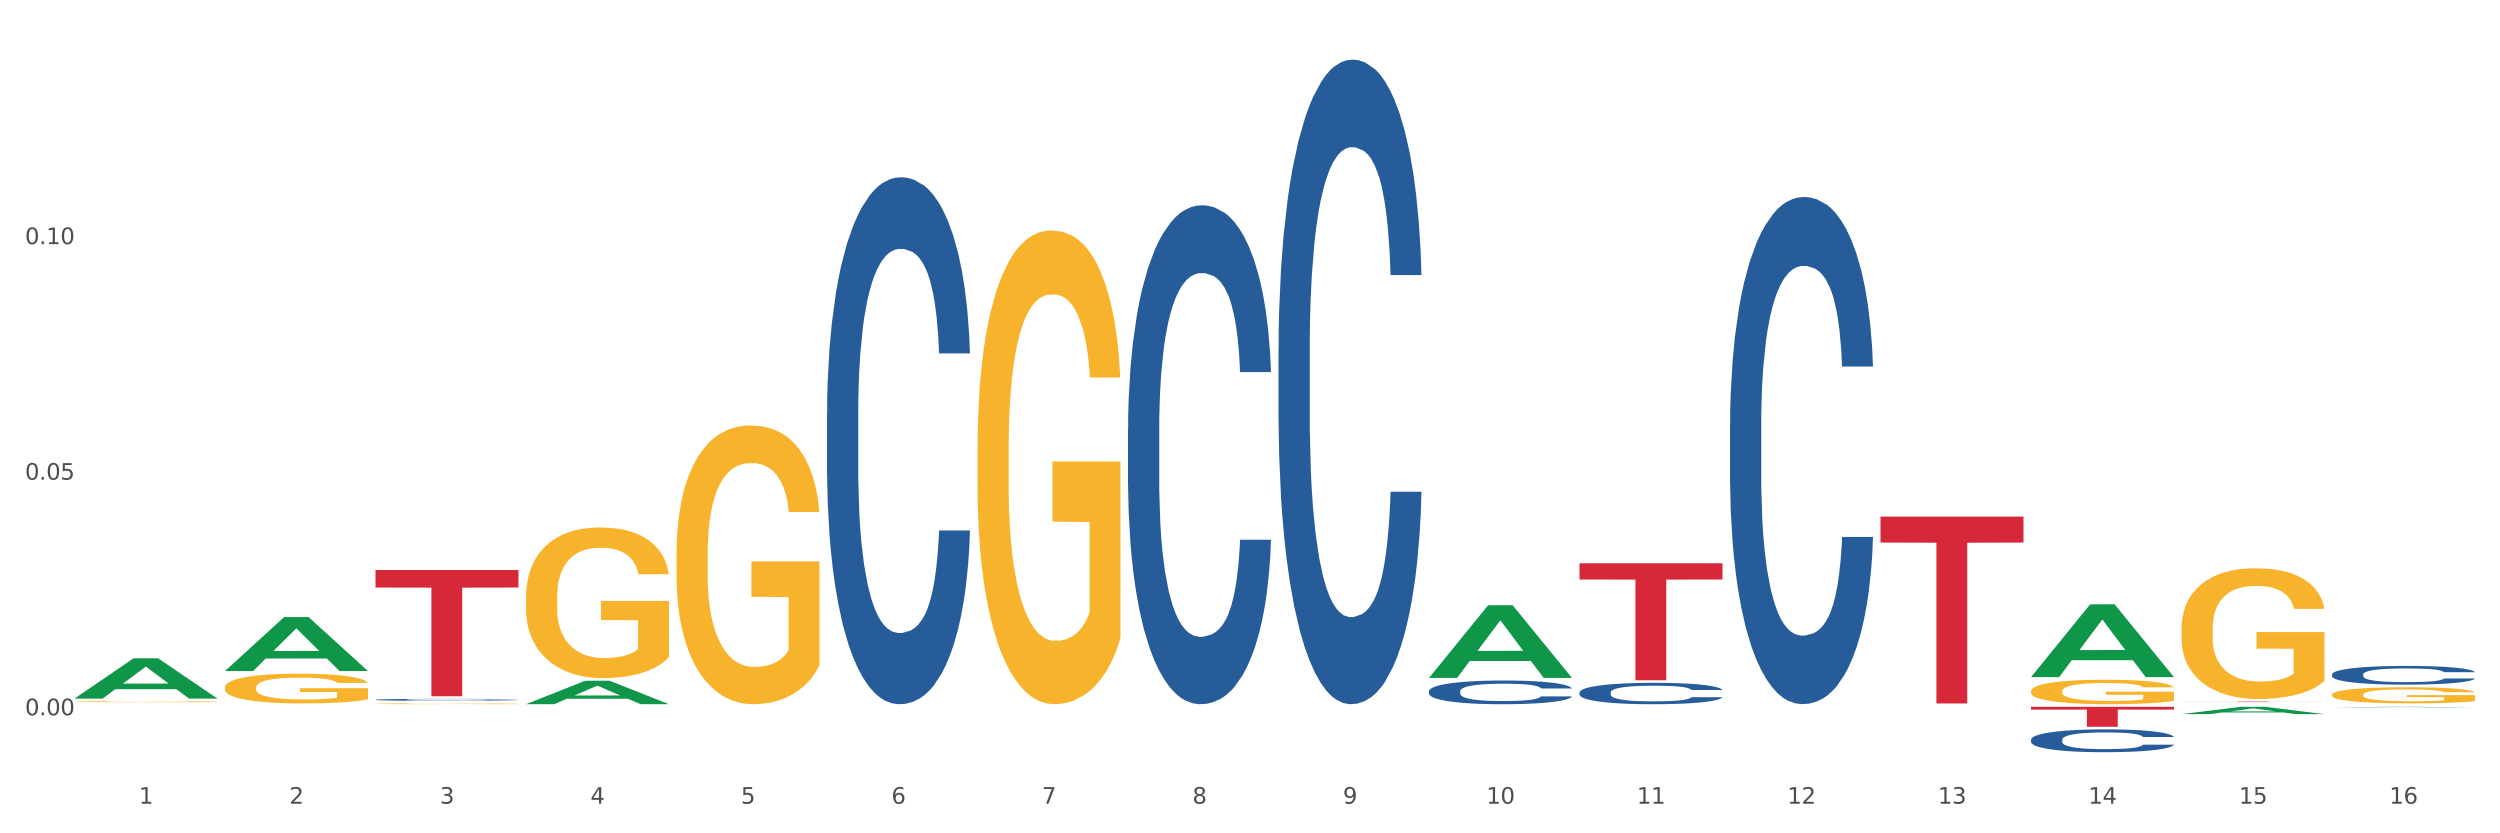 <?xml version="1.0" encoding="utf-8" standalone="no"?>
<!DOCTYPE svg PUBLIC "-//W3C//DTD SVG 1.1//EN"
  "http://www.w3.org/Graphics/SVG/1.1/DTD/svg11.dtd">
<svg xmlns:xlink="http://www.w3.org/1999/xlink" width="1080pt" height="360pt" viewBox="0 0 1080 360" xmlns="http://www.w3.org/2000/svg" version="1.1">
 <rect x="0" y="0" width="1080" height="360" fill="#333333" stroke="none"/>
 <defs>
  <style type="text/css">*{stroke-linejoin: round; stroke-linecap: butt}</style>
 </defs>
 <g id="figure_1">
  <g id="patch_1">
   <path d="M 0 360 
L 1080 360 
L 1080 0 
L 0 0 
z
" style="fill: #ffffff; stroke: #ffffff; stroke-linejoin: miter"/>
  </g>
  <g id="axes_1">
   <g id="matplotlib.axis_1">
    <g id="xtick_1">
     <g id="text_1">
      <!-- 1 -->
      <g style="fill: #4d4d4d" transform="translate(60.004 347.204) scale(0.096 -0.096)">
       <defs>
        <path id="DejaVuSans-31" d="M 794 531 
L 1825 531 
L 1825 4091 
L 703 3866 
L 703 4441 
L 1819 4666 
L 2450 4666 
L 2450 531 
L 3481 531 
L 3481 0 
L 794 0 
L 794 531 
z
" transform="scale(0.016)"/>
       </defs>
       <use xlink:href="#DejaVuSans-31"/>
      </g>
     </g>
    </g>
    <g id="xtick_2">
     <g id="text_2">
      <!-- 2 -->
      <g style="fill: #4d4d4d" transform="translate(125.021 347.204) scale(0.096 -0.096)">
       <defs>
        <path id="DejaVuSans-32" d="M 1228 531 
L 3431 531 
L 3431 0 
L 469 0 
L 469 531 
Q 828 903 1448 1529 
Q 2069 2156 2228 2338 
Q 2531 2678 2651 2914 
Q 2772 3150 2772 3378 
Q 2772 3750 2511 3984 
Q 2250 4219 1831 4219 
Q 1534 4219 1204 4116 
Q 875 4013 500 3803 
L 500 4441 
Q 881 4594 1212 4672 
Q 1544 4750 1819 4750 
Q 2544 4750 2975 4387 
Q 3406 4025 3406 3419 
Q 3406 3131 3298 2873 
Q 3191 2616 2906 2266 
Q 2828 2175 2409 1742 
Q 1991 1309 1228 531 
z
" transform="scale(0.016)"/>
       </defs>
       <use xlink:href="#DejaVuSans-32"/>
      </g>
     </g>
    </g>
    <g id="xtick_3">
     <g id="text_3">
      <!-- 3 -->
      <g style="fill: #4d4d4d" transform="translate(190.039 347.204) scale(0.096 -0.096)">
       <defs>
        <path id="DejaVuSans-33" d="M 2597 2516 
Q 3050 2419 3304 2112 
Q 3559 1806 3559 1356 
Q 3559 666 3084 287 
Q 2609 -91 1734 -91 
Q 1441 -91 1130 -33 
Q 819 25 488 141 
L 488 750 
Q 750 597 1062 519 
Q 1375 441 1716 441 
Q 2309 441 2620 675 
Q 2931 909 2931 1356 
Q 2931 1769 2642 2001 
Q 2353 2234 1838 2234 
L 1294 2234 
L 1294 2753 
L 1863 2753 
Q 2328 2753 2575 2939 
Q 2822 3125 2822 3475 
Q 2822 3834 2567 4026 
Q 2313 4219 1838 4219 
Q 1578 4219 1281 4162 
Q 984 4106 628 3988 
L 628 4550 
Q 988 4650 1302 4700 
Q 1616 4750 1894 4750 
Q 2613 4750 3031 4423 
Q 3450 4097 3450 3541 
Q 3450 3153 3228 2886 
Q 3006 2619 2597 2516 
z
" transform="scale(0.016)"/>
       </defs>
       <use xlink:href="#DejaVuSans-33"/>
      </g>
     </g>
    </g>
    <g id="xtick_4">
     <g id="text_4">
      <!-- 4 -->
      <g style="fill: #4d4d4d" transform="translate(255.056 347.204) scale(0.096 -0.096)">
       <defs>
        <path id="DejaVuSans-34" d="M 2419 4116 
L 825 1625 
L 2419 1625 
L 2419 4116 
z
M 2253 4666 
L 3047 4666 
L 3047 1625 
L 3713 1625 
L 3713 1100 
L 3047 1100 
L 3047 0 
L 2419 0 
L 2419 1100 
L 313 1100 
L 313 1709 
L 2253 4666 
z
" transform="scale(0.016)"/>
       </defs>
       <use xlink:href="#DejaVuSans-34"/>
      </g>
     </g>
    </g>
    <g id="xtick_5">
     <g id="text_5">
      <!-- 5 -->
      <g style="fill: #4d4d4d" transform="translate(320.073 347.204) scale(0.096 -0.096)">
       <defs>
        <path id="DejaVuSans-35" d="M 691 4666 
L 3169 4666 
L 3169 4134 
L 1269 4134 
L 1269 2991 
Q 1406 3038 1543 3061 
Q 1681 3084 1819 3084 
Q 2600 3084 3056 2656 
Q 3513 2228 3513 1497 
Q 3513 744 3044 326 
Q 2575 -91 1722 -91 
Q 1428 -91 1123 -41 
Q 819 9 494 109 
L 494 744 
Q 775 591 1075 516 
Q 1375 441 1709 441 
Q 2250 441 2565 725 
Q 2881 1009 2881 1497 
Q 2881 1984 2565 2268 
Q 2250 2553 1709 2553 
Q 1456 2553 1204 2497 
Q 953 2441 691 2322 
L 691 4666 
z
" transform="scale(0.016)"/>
       </defs>
       <use xlink:href="#DejaVuSans-35"/>
      </g>
     </g>
    </g>
    <g id="xtick_6">
     <g id="text_6">
      <!-- 6 -->
      <g style="fill: #4d4d4d" transform="translate(385.09 347.204) scale(0.096 -0.096)">
       <defs>
        <path id="DejaVuSans-36" d="M 2113 2584 
Q 1688 2584 1439 2293 
Q 1191 2003 1191 1497 
Q 1191 994 1439 701 
Q 1688 409 2113 409 
Q 2538 409 2786 701 
Q 3034 994 3034 1497 
Q 3034 2003 2786 2293 
Q 2538 2584 2113 2584 
z
M 3366 4563 
L 3366 3988 
Q 3128 4100 2886 4159 
Q 2644 4219 2406 4219 
Q 1781 4219 1451 3797 
Q 1122 3375 1075 2522 
Q 1259 2794 1537 2939 
Q 1816 3084 2150 3084 
Q 2853 3084 3261 2657 
Q 3669 2231 3669 1497 
Q 3669 778 3244 343 
Q 2819 -91 2113 -91 
Q 1303 -91 875 529 
Q 447 1150 447 2328 
Q 447 3434 972 4092 
Q 1497 4750 2381 4750 
Q 2619 4750 2861 4703 
Q 3103 4656 3366 4563 
z
" transform="scale(0.016)"/>
       </defs>
       <use xlink:href="#DejaVuSans-36"/>
      </g>
     </g>
    </g>
    <g id="xtick_7">
     <g id="text_7">
      <!-- 7 -->
      <g style="fill: #4d4d4d" transform="translate(450.108 347.204) scale(0.096 -0.096)">
       <defs>
        <path id="DejaVuSans-37" d="M 525 4666 
L 3525 4666 
L 3525 4397 
L 1831 0 
L 1172 0 
L 2766 4134 
L 525 4134 
L 525 4666 
z
" transform="scale(0.016)"/>
       </defs>
       <use xlink:href="#DejaVuSans-37"/>
      </g>
     </g>
    </g>
    <g id="xtick_8">
     <g id="text_8">
      <!-- 8 -->
      <g style="fill: #4d4d4d" transform="translate(515.125 347.204) scale(0.096 -0.096)">
       <defs>
        <path id="DejaVuSans-38" d="M 2034 2216 
Q 1584 2216 1326 1975 
Q 1069 1734 1069 1313 
Q 1069 891 1326 650 
Q 1584 409 2034 409 
Q 2484 409 2743 651 
Q 3003 894 3003 1313 
Q 3003 1734 2745 1975 
Q 2488 2216 2034 2216 
z
M 1403 2484 
Q 997 2584 770 2862 
Q 544 3141 544 3541 
Q 544 4100 942 4425 
Q 1341 4750 2034 4750 
Q 2731 4750 3128 4425 
Q 3525 4100 3525 3541 
Q 3525 3141 3298 2862 
Q 3072 2584 2669 2484 
Q 3125 2378 3379 2068 
Q 3634 1759 3634 1313 
Q 3634 634 3220 271 
Q 2806 -91 2034 -91 
Q 1263 -91 848 271 
Q 434 634 434 1313 
Q 434 1759 690 2068 
Q 947 2378 1403 2484 
z
M 1172 3481 
Q 1172 3119 1398 2916 
Q 1625 2713 2034 2713 
Q 2441 2713 2670 2916 
Q 2900 3119 2900 3481 
Q 2900 3844 2670 4047 
Q 2441 4250 2034 4250 
Q 1625 4250 1398 4047 
Q 1172 3844 1172 3481 
z
" transform="scale(0.016)"/>
       </defs>
       <use xlink:href="#DejaVuSans-38"/>
      </g>
     </g>
    </g>
    <g id="xtick_9">
     <g id="text_9">
      <!-- 9 -->
      <g style="fill: #4d4d4d" transform="translate(580.142 347.204) scale(0.096 -0.096)">
       <defs>
        <path id="DejaVuSans-39" d="M 703 97 
L 703 672 
Q 941 559 1184 500 
Q 1428 441 1663 441 
Q 2288 441 2617 861 
Q 2947 1281 2994 2138 
Q 2813 1869 2534 1725 
Q 2256 1581 1919 1581 
Q 1219 1581 811 2004 
Q 403 2428 403 3163 
Q 403 3881 828 4315 
Q 1253 4750 1959 4750 
Q 2769 4750 3195 4129 
Q 3622 3509 3622 2328 
Q 3622 1225 3098 567 
Q 2575 -91 1691 -91 
Q 1453 -91 1209 -44 
Q 966 3 703 97 
z
M 1959 2075 
Q 2384 2075 2632 2365 
Q 2881 2656 2881 3163 
Q 2881 3666 2632 3958 
Q 2384 4250 1959 4250 
Q 1534 4250 1286 3958 
Q 1038 3666 1038 3163 
Q 1038 2656 1286 2365 
Q 1534 2075 1959 2075 
z
" transform="scale(0.016)"/>
       </defs>
       <use xlink:href="#DejaVuSans-39"/>
      </g>
     </g>
    </g>
    <g id="xtick_10">
     <g id="text_10">
      <!-- 10 -->
      <g style="fill: #4d4d4d" transform="translate(642.105 347.204) scale(0.096 -0.096)">
       <defs>
        <path id="DejaVuSans-30" d="M 2034 4250 
Q 1547 4250 1301 3770 
Q 1056 3291 1056 2328 
Q 1056 1369 1301 889 
Q 1547 409 2034 409 
Q 2525 409 2770 889 
Q 3016 1369 3016 2328 
Q 3016 3291 2770 3770 
Q 2525 4250 2034 4250 
z
M 2034 4750 
Q 2819 4750 3233 4129 
Q 3647 3509 3647 2328 
Q 3647 1150 3233 529 
Q 2819 -91 2034 -91 
Q 1250 -91 836 529 
Q 422 1150 422 2328 
Q 422 3509 836 4129 
Q 1250 4750 2034 4750 
z
" transform="scale(0.016)"/>
       </defs>
       <use xlink:href="#DejaVuSans-31"/>
       <use xlink:href="#DejaVuSans-30" transform="translate(63.623 0)"/>
      </g>
     </g>
    </g>
    <g id="xtick_11">
     <g id="text_11">
      <!-- 11 -->
      <g style="fill: #4d4d4d" transform="translate(707.123 347.204) scale(0.096 -0.096)">
       <use xlink:href="#DejaVuSans-31"/>
       <use xlink:href="#DejaVuSans-31" transform="translate(63.623 0)"/>
      </g>
     </g>
    </g>
    <g id="xtick_12">
     <g id="text_12">
      <!-- 12 -->
      <g style="fill: #4d4d4d" transform="translate(772.14 347.204) scale(0.096 -0.096)">
       <use xlink:href="#DejaVuSans-31"/>
       <use xlink:href="#DejaVuSans-32" transform="translate(63.623 0)"/>
      </g>
     </g>
    </g>
    <g id="xtick_13">
     <g id="text_13">
      <!-- 13 -->
      <g style="fill: #4d4d4d" transform="translate(837.157 347.204) scale(0.096 -0.096)">
       <use xlink:href="#DejaVuSans-31"/>
       <use xlink:href="#DejaVuSans-33" transform="translate(63.623 0)"/>
      </g>
     </g>
    </g>
    <g id="xtick_14">
     <g id="text_14">
      <!-- 14 -->
      <g style="fill: #4d4d4d" transform="translate(902.174 347.204) scale(0.096 -0.096)">
       <use xlink:href="#DejaVuSans-31"/>
       <use xlink:href="#DejaVuSans-34" transform="translate(63.623 0)"/>
      </g>
     </g>
    </g>
    <g id="xtick_15">
     <g id="text_15">
      <!-- 15 -->
      <g style="fill: #4d4d4d" transform="translate(967.192 347.204) scale(0.096 -0.096)">
       <use xlink:href="#DejaVuSans-31"/>
       <use xlink:href="#DejaVuSans-35" transform="translate(63.623 0)"/>
      </g>
     </g>
    </g>
    <g id="xtick_16">
     <g id="text_16">
      <!-- 16 -->
      <g style="fill: #4d4d4d" transform="translate(1032.209 347.204) scale(0.096 -0.096)">
       <use xlink:href="#DejaVuSans-31"/>
       <use xlink:href="#DejaVuSans-36" transform="translate(63.623 0)"/>
      </g>
     </g>
    </g>
    <g id="xtick_17"/>
    <g id="xtick_18"/>
    <g id="xtick_19"/>
    <g id="xtick_20"/>
    <g id="xtick_21"/>
    <g id="xtick_22"/>
    <g id="xtick_23"/>
    <g id="xtick_24"/>
    <g id="xtick_25"/>
    <g id="xtick_26"/>
    <g id="xtick_27"/>
    <g id="xtick_28"/>
    <g id="xtick_29"/>
    <g id="xtick_30"/>
    <g id="xtick_31"/>
   </g>
   <g id="matplotlib.axis_2">
    <g id="ytick_1">
     <g id="text_17">
      <!-- 0.00 -->
      <g style="fill: #4d4d4d" transform="translate(10.8 308.99) scale(0.096 -0.096)">
       <defs>
        <path id="DejaVuSans-2e" d="M 684 794 
L 1344 794 
L 1344 0 
L 684 0 
L 684 794 
z
" transform="scale(0.016)"/>
       </defs>
       <use xlink:href="#DejaVuSans-30"/>
       <use xlink:href="#DejaVuSans-2e" transform="translate(63.623 0)"/>
       <use xlink:href="#DejaVuSans-30" transform="translate(95.41 0)"/>
       <use xlink:href="#DejaVuSans-30" transform="translate(159.033 0)"/>
      </g>
     </g>
    </g>
    <g id="ytick_2">
     <g id="text_18">
      <!-- 0.05 -->
      <g style="fill: #4d4d4d" transform="translate(10.8 207.229) scale(0.096 -0.096)">
       <use xlink:href="#DejaVuSans-30"/>
       <use xlink:href="#DejaVuSans-2e" transform="translate(63.623 0)"/>
       <use xlink:href="#DejaVuSans-30" transform="translate(95.41 0)"/>
       <use xlink:href="#DejaVuSans-35" transform="translate(159.033 0)"/>
      </g>
     </g>
    </g>
    <g id="ytick_3">
     <g id="text_19">
      <!-- 0.10 -->
      <g style="fill: #4d4d4d" transform="translate(10.8 105.469) scale(0.096 -0.096)">
       <use xlink:href="#DejaVuSans-30"/>
       <use xlink:href="#DejaVuSans-2e" transform="translate(63.623 0)"/>
       <use xlink:href="#DejaVuSans-31" transform="translate(95.41 0)"/>
       <use xlink:href="#DejaVuSans-30" transform="translate(159.033 0)"/>
      </g>
     </g>
    </g>
    <g id="ytick_4"/>
    <g id="ytick_5"/>
    <g id="ytick_6"/>
   </g>
   <g id="PolyCollection_1">
    <path d="M 32.175 301.766 
L 32.239 301.75 
L 57.709 284.378 
L 68.28 284.362 
L 93.941 301.799 
L 81.715 301.799 
L 76.176 297.738 
L 49.877 297.738 
L 49.686 297.804 
L 44.337 301.799 
L 32.175 301.799 
L 32.175 301.766 
L 53.188 295.315 
L 72.864 295.299 
L 63.122 288.078 
L 62.995 288.046 
L 62.867 288.095 
L 53.125 295.299 
L 53.188 295.315 
L 32.175 301.766 
z
" clip-path="url(#p7888c53d02)" style="fill: #109648"/>
    <path d="M 97.192 289.867 
L 97.256 289.845 
L 122.727 266.583 
L 133.297 266.561 
L 158.959 289.911 
L 146.733 289.911 
L 141.193 284.473 
L 114.894 284.473 
L 114.703 284.561 
L 109.354 289.911 
L 97.192 289.911 
L 97.192 289.867 
L 118.206 281.229 
L 137.882 281.207 
L 128.139 271.538 
L 128.012 271.494 
L 127.884 271.56 
L 118.142 281.207 
L 118.206 281.229 
L 97.192 289.867 
z
" clip-path="url(#p7888c53d02)" style="fill: #109648"/>
    <path d="M 227.227 304.205 
L 227.29 304.196 
L 252.761 294.088 
L 263.331 294.078 
L 288.993 304.224 
L 276.767 304.224 
L 271.227 301.862 
L 244.929 301.862 
L 244.738 301.9 
L 239.389 304.224 
L 227.227 304.224 
L 227.227 304.205 
L 248.24 300.452 
L 267.916 300.442 
L 258.174 296.241 
L 258.046 296.222 
L 257.919 296.25 
L 248.176 300.442 
L 248.24 300.452 
L 227.227 304.205 
z
" clip-path="url(#p7888c53d02)" style="fill: #109648"/>
    <path d="M 617.33 292.804 
L 617.394 292.774 
L 642.865 261.466 
L 653.435 261.437 
L 679.097 292.863 
L 666.871 292.863 
L 661.331 285.545 
L 635.032 285.545 
L 634.841 285.663 
L 629.492 292.863 
L 617.33 292.863 
L 617.33 292.804 
L 638.343 281.178 
L 658.02 281.148 
L 648.277 268.135 
L 648.15 268.076 
L 648.022 268.165 
L 638.28 281.148 
L 638.343 281.178 
L 617.33 292.804 
z
" clip-path="url(#p7888c53d02)" style="fill: #109648"/>
    <path d="M 942.416 303.092 
L 1004.183 303.092 
L 1004.183 303.121 
L 979.886 303.122 
L 979.886 303.304 
L 966.567 303.304 
L 966.567 303.122 
L 942.416 303.121 
L 942.416 303.092 
L 942.416 303.092 
z
" clip-path="url(#p7888c53d02)" style="fill: #d62839"/>
    <path d="M 877.399 305.343 
L 939.166 305.343 
L 939.166 306.541 
L 914.869 306.549 
L 914.869 313.966 
L 901.549 313.966 
L 901.549 306.549 
L 877.399 306.541 
L 877.399 305.351 
L 877.399 305.343 
z
" clip-path="url(#p7888c53d02)" style="fill: #d62839"/>
    <path d="M 162.209 246.234 
L 223.976 246.234 
L 223.976 253.815 
L 199.679 253.867 
L 199.679 300.791 
L 186.36 300.791 
L 186.36 253.867 
L 162.209 253.815 
L 162.209 246.285 
L 162.209 246.234 
z
" clip-path="url(#p7888c53d02)" style="fill: #d62839"/>
    <path d="M 682.347 243.323 
L 744.114 243.323 
L 744.114 250.346 
L 719.817 250.394 
L 719.817 293.861 
L 706.498 293.861 
L 706.498 250.394 
L 682.347 250.346 
L 682.347 243.37 
L 682.347 243.323 
z
" clip-path="url(#p7888c53d02)" style="fill: #d62839"/>
    <path d="M 812.382 223.164 
L 874.148 223.164 
L 874.148 234.385 
L 849.852 234.461 
L 849.852 303.905 
L 836.532 303.905 
L 836.532 234.461 
L 812.382 234.385 
L 812.382 223.24 
L 812.382 223.164 
z
" clip-path="url(#p7888c53d02)" style="fill: #d62839"/>
    <path d="M 162.209 304.036 
L 162.282 304.036 
L 162.282 304.025 
L 162.428 304.015 
L 163.157 303.991 
L 164.251 303.971 
L 165.054 303.96 
L 165.856 303.952 
L 166.804 303.943 
L 167.97 303.934 
L 170.085 303.921 
L 171.398 303.915 
L 173.002 303.907 
L 175.919 303.897 
L 178.034 303.892 
L 180.222 303.887 
L 183.795 303.881 
L 186.128 303.878 
L 188.608 303.877 
L 191.598 303.875 
L 193.858 303.875 
L 198.817 303.876 
L 203.047 303.879 
L 205.089 303.881 
L 207.714 303.885 
L 209.099 303.887 
L 211.36 303.892 
L 213.694 303.899 
L 215.298 303.905 
L 217.704 303.916 
L 219.528 303.927 
L 221.205 303.94 
L 222.08 303.949 
L 222.736 303.958 
L 223.32 303.968 
L 223.903 303.983 
L 210.777 303.983 
L 210.266 303.972 
L 209.464 303.962 
L 208.297 303.952 
L 207.276 303.945 
L 205.526 303.937 
L 203.922 303.932 
L 202.245 303.928 
L 200.203 303.925 
L 198.598 303.923 
L 196.338 303.922 
L 191.889 303.922 
L 188.9 303.925 
L 186.858 303.928 
L 185.545 303.931 
L 184.378 303.934 
L 183.066 303.939 
L 181.534 303.945 
L 180.44 303.952 
L 179.347 303.959 
L 178.471 303.967 
L 177.669 303.976 
L 177.013 303.985 
L 176.503 303.995 
L 176.065 304.007 
L 175.7 304.027 
L 175.7 304.071 
L 175.846 304.081 
L 176.211 304.094 
L 176.648 304.104 
L 177.378 304.116 
L 178.034 304.124 
L 179.274 304.135 
L 180.659 304.145 
L 181.753 304.151 
L 182.847 304.156 
L 184.743 304.163 
L 186.858 304.169 
L 188.681 304.172 
L 191.16 304.175 
L 192.837 304.177 
L 194.296 304.177 
L 197.869 304.177 
L 200.422 304.176 
L 203.266 304.174 
L 205.453 304.171 
L 207.276 304.168 
L 209.318 304.162 
L 210.631 304.157 
L 210.631 304.09 
L 194.588 304.09 
L 194.588 304.045 
L 223.976 304.045 
L 223.976 304.175 
L 222.736 304.182 
L 221.351 304.188 
L 219.892 304.194 
L 217.704 304.2 
L 215.079 304.207 
L 212.746 304.211 
L 210.266 304.215 
L 207.349 304.219 
L 203.557 304.222 
L 201.224 304.223 
L 198.307 304.224 
L 194.879 304.224 
L 191.889 304.224 
L 188.972 304.222 
L 185.91 304.219 
L 182.92 304.215 
L 180.659 304.211 
L 178.399 304.206 
L 175.992 304.199 
L 174.096 304.193 
L 172.638 304.187 
L 171.033 304.18 
L 169.283 304.17 
L 167.97 304.161 
L 166.804 304.152 
L 165.564 304.141 
L 164.689 304.131 
L 163.814 304.119 
L 163.303 304.109 
L 162.72 304.095 
L 162.282 304.075 
L 162.209 304.036 
z
" clip-path="url(#p7888c53d02)" style="fill: #f7b32b"/>
    <path d="M 1007.434 305.601 
L 1007.497 305.601 
L 1032.968 305.343 
L 1043.538 305.343 
L 1069.2 305.602 
L 1056.974 305.602 
L 1051.434 305.541 
L 1025.136 305.541 
L 1024.945 305.542 
L 1019.596 305.602 
L 1007.434 305.602 
L 1007.434 305.601 
L 1028.447 305.505 
L 1048.123 305.505 
L 1038.38 305.398 
L 1038.253 305.397 
L 1038.126 305.398 
L 1028.383 305.505 
L 1028.447 305.505 
L 1007.434 305.601 
z
" clip-path="url(#p7888c53d02)" style="fill: #109648"/>
    <path d="M 942.416 308.513 
L 942.48 308.51 
L 967.951 305.346 
L 978.521 305.343 
L 1004.183 308.518 
L 991.957 308.518 
L 986.417 307.779 
L 960.118 307.779 
L 959.927 307.791 
L 954.579 308.518 
L 942.416 308.518 
L 942.416 308.513 
L 963.43 307.338 
L 983.106 307.335 
L 973.363 306.02 
L 973.236 306.014 
L 973.109 306.023 
L 963.366 307.335 
L 963.43 307.338 
L 942.416 308.513 
z
" clip-path="url(#p7888c53d02)" style="fill: #109648"/>
    <path d="M 877.399 292.473 
L 877.463 292.443 
L 902.933 261.083 
L 913.504 261.053 
L 939.166 292.532 
L 926.94 292.532 
L 921.4 285.202 
L 895.101 285.202 
L 894.91 285.32 
L 889.561 292.532 
L 877.399 292.532 
L 877.399 292.473 
L 898.412 280.827 
L 918.089 280.798 
L 908.346 267.763 
L 908.219 267.704 
L 908.091 267.792 
L 898.349 280.798 
L 898.412 280.827 
L 877.399 292.473 
z
" clip-path="url(#p7888c53d02)" style="fill: #109648"/>
    <path d="M 32.175 303.114 
L 32.248 303.114 
L 32.248 303.1 
L 32.394 303.087 
L 33.123 303.058 
L 34.217 303.034 
L 35.019 303.021 
L 35.821 303.011 
L 36.769 303 
L 37.936 302.989 
L 40.051 302.973 
L 41.363 302.965 
L 42.968 302.957 
L 45.885 302.944 
L 47.999 302.937 
L 50.187 302.931 
L 53.76 302.924 
L 56.094 302.921 
L 58.573 302.919 
L 61.563 302.917 
L 63.824 302.917 
L 68.783 302.918 
L 73.012 302.922 
L 75.054 302.924 
L 77.679 302.929 
L 79.065 302.932 
L 81.326 302.938 
L 83.659 302.947 
L 85.263 302.954 
L 87.67 302.967 
L 89.493 302.98 
L 91.17 302.996 
L 92.045 303.008 
L 92.702 303.018 
L 93.285 303.03 
L 93.868 303.049 
L 80.742 303.049 
L 80.232 303.036 
L 79.43 303.023 
L 78.263 303.01 
L 77.242 303.003 
L 75.492 302.993 
L 73.887 302.987 
L 72.21 302.982 
L 70.168 302.978 
L 68.564 302.976 
L 66.303 302.975 
L 61.855 302.975 
L 58.865 302.978 
L 56.823 302.982 
L 55.511 302.986 
L 54.344 302.989 
L 53.031 302.995 
L 51.5 303.003 
L 50.406 303.01 
L 49.312 303.02 
L 48.437 303.029 
L 47.635 303.04 
L 46.979 303.052 
L 46.468 303.064 
L 46.031 303.079 
L 45.666 303.103 
L 45.666 303.156 
L 45.812 303.168 
L 46.176 303.184 
L 46.614 303.196 
L 47.343 303.211 
L 47.999 303.221 
L 49.239 303.235 
L 50.625 303.246 
L 51.719 303.254 
L 52.812 303.26 
L 54.708 303.268 
L 56.823 303.275 
L 58.646 303.28 
L 61.126 303.284 
L 62.803 303.285 
L 64.261 303.286 
L 67.835 303.286 
L 70.387 303.285 
L 73.231 303.282 
L 75.419 303.279 
L 77.242 303.274 
L 79.284 303.267 
L 80.596 303.261 
L 80.596 303.179 
L 64.553 303.179 
L 64.553 303.125 
L 93.941 303.125 
L 93.941 303.284 
L 92.702 303.292 
L 91.316 303.299 
L 89.858 303.306 
L 87.67 303.314 
L 85.045 303.322 
L 82.711 303.327 
L 80.232 303.332 
L 77.315 303.336 
L 73.523 303.34 
L 71.189 303.342 
L 68.272 303.343 
L 64.845 303.343 
L 61.855 303.342 
L 58.938 303.34 
L 55.875 303.337 
L 52.885 303.332 
L 50.625 303.327 
L 48.364 303.321 
L 45.958 303.312 
L 44.062 303.305 
L 42.603 303.298 
L 40.999 303.289 
L 39.249 303.277 
L 37.936 303.266 
L 36.769 303.256 
L 35.529 303.242 
L 34.654 303.23 
L 33.779 303.214 
L 33.269 303.203 
L 32.685 303.186 
L 32.248 303.161 
L 32.175 303.114 
z
" clip-path="url(#p7888c53d02)" style="fill: #f7b32b"/>
    <path d="M 97.192 296.969 
L 97.265 296.958 
L 97.265 296.535 
L 97.411 296.171 
L 98.14 295.291 
L 99.234 294.563 
L 100.036 294.175 
L 100.838 293.858 
L 101.786 293.541 
L 102.953 293.213 
L 105.068 292.731 
L 106.381 292.485 
L 107.985 292.226 
L 110.902 291.851 
L 113.017 291.639 
L 115.204 291.463 
L 118.778 291.252 
L 121.111 291.158 
L 123.591 291.088 
L 126.58 291.041 
L 128.841 291.029 
L 133.8 291.064 
L 138.03 291.17 
L 140.071 291.252 
L 142.697 291.393 
L 144.082 291.487 
L 146.343 291.675 
L 148.676 291.921 
L 150.281 292.133 
L 152.687 292.532 
L 154.51 292.931 
L 156.188 293.424 
L 157.063 293.764 
L 157.719 294.081 
L 158.302 294.445 
L 158.886 295.02 
L 145.759 295.02 
L 145.249 294.61 
L 144.447 294.222 
L 143.28 293.847 
L 142.259 293.612 
L 140.509 293.318 
L 138.905 293.13 
L 137.227 292.99 
L 135.185 292.872 
L 133.581 292.813 
L 131.321 292.766 
L 126.872 292.778 
L 123.882 292.872 
L 121.84 292.99 
L 120.528 293.095 
L 119.361 293.213 
L 118.048 293.377 
L 116.517 293.623 
L 115.423 293.847 
L 114.329 294.128 
L 113.454 294.41 
L 112.652 294.739 
L 111.996 295.091 
L 111.485 295.455 
L 111.048 295.901 
L 110.683 296.641 
L 110.683 298.249 
L 110.829 298.613 
L 111.194 299.094 
L 111.631 299.458 
L 112.36 299.892 
L 113.017 300.186 
L 114.256 300.609 
L 115.642 300.961 
L 116.736 301.184 
L 117.83 301.372 
L 119.726 301.63 
L 121.84 301.841 
L 123.664 301.97 
L 126.143 302.088 
L 127.82 302.135 
L 129.279 302.158 
L 132.852 302.158 
L 135.404 302.123 
L 138.248 302.041 
L 140.436 301.935 
L 142.259 301.806 
L 144.301 301.595 
L 145.614 301.395 
L 145.614 298.942 
L 129.57 298.93 
L 129.57 297.298 
L 158.959 297.298 
L 158.959 302.088 
L 157.719 302.334 
L 156.333 302.557 
L 154.875 302.757 
L 152.687 303.004 
L 150.062 303.238 
L 147.728 303.403 
L 145.249 303.544 
L 142.332 303.673 
L 138.54 303.79 
L 136.206 303.837 
L 133.289 303.872 
L 129.862 303.884 
L 126.872 303.861 
L 123.955 303.802 
L 120.892 303.696 
L 117.903 303.544 
L 115.642 303.391 
L 113.381 303.203 
L 110.975 302.957 
L 109.079 302.722 
L 107.62 302.51 
L 106.016 302.24 
L 104.266 301.888 
L 102.953 301.571 
L 101.786 301.243 
L 100.547 300.82 
L 99.672 300.456 
L 98.797 299.998 
L 98.286 299.658 
L 97.703 299.129 
L 97.265 298.39 
L 97.192 296.969 
z
" clip-path="url(#p7888c53d02)" style="fill: #f7b32b"/>
    <path d="M 487.296 185.527 
L 487.369 185.33 
L 487.369 179.818 
L 487.588 172.338 
L 488.391 158.559 
L 489.413 148.126 
L 491.165 135.922 
L 492.114 130.804 
L 493.356 125.095 
L 495.911 115.844 
L 498.831 107.97 
L 500.876 103.639 
L 502.409 100.883 
L 505.84 95.962 
L 507.811 93.797 
L 509.856 92.025 
L 511.608 90.844 
L 514.528 89.466 
L 516.865 88.876 
L 519.566 88.679 
L 521.829 88.876 
L 524.823 89.663 
L 529.203 92.025 
L 530.883 93.403 
L 533.146 95.765 
L 535.482 98.915 
L 537.38 102.065 
L 539.571 106.592 
L 541.834 112.497 
L 544.024 119.977 
L 545.558 126.867 
L 546.799 134.15 
L 547.894 143.008 
L 548.697 152.654 
L 549.062 160.724 
L 535.701 160.724 
L 535.336 153.441 
L 534.606 145.567 
L 533.876 140.252 
L 533.073 135.922 
L 531.832 131.001 
L 530.737 127.851 
L 528.911 124.111 
L 527.232 121.749 
L 525.845 120.371 
L 524.166 119.19 
L 520.588 118.009 
L 518.033 118.009 
L 516.427 118.403 
L 514.455 119.387 
L 512.776 120.765 
L 510.805 123.127 
L 509.272 125.686 
L 507.738 129.032 
L 506.862 131.394 
L 505.548 135.725 
L 504.672 139.268 
L 503.504 145.37 
L 502.847 149.701 
L 501.679 160.921 
L 501.168 169.189 
L 500.949 174.897 
L 500.803 181.196 
L 500.803 211.904 
L 501.241 225.683 
L 501.606 231.588 
L 502.19 238.281 
L 503.285 246.942 
L 504.891 255.407 
L 506.57 261.509 
L 507.957 265.249 
L 509.272 268.005 
L 510.586 270.17 
L 512.192 272.139 
L 513.506 273.32 
L 515.478 274.501 
L 517.814 275.091 
L 519.639 275.091 
L 523.363 274.107 
L 525.042 273.123 
L 526.648 271.745 
L 528.4 269.58 
L 529.787 267.217 
L 530.591 265.446 
L 531.905 261.706 
L 532.927 257.769 
L 533.803 253.241 
L 534.387 249.305 
L 535.044 243.399 
L 535.555 236.706 
L 535.701 233.163 
L 549.062 233.163 
L 548.77 240.25 
L 548.259 247.139 
L 547.237 256.391 
L 546.434 261.706 
L 545.193 268.202 
L 543.878 273.713 
L 542.053 279.815 
L 540.374 284.343 
L 538.622 288.28 
L 536.723 291.823 
L 533.292 296.744 
L 532.051 298.122 
L 529.422 300.484 
L 527.378 301.862 
L 524.385 303.24 
L 521.318 304.027 
L 518.106 304.224 
L 515.258 303.831 
L 512.119 302.649 
L 510.148 301.468 
L 507.957 299.697 
L 505.402 296.941 
L 502.993 293.595 
L 500.73 289.658 
L 498.612 285.13 
L 496.641 280.012 
L 494.086 271.548 
L 492.187 263.281 
L 490.8 255.604 
L 489.851 249.108 
L 488.902 240.84 
L 488.391 235.132 
L 487.588 221.353 
L 487.296 208.558 
L 487.296 185.527 
z
" clip-path="url(#p7888c53d02)" style="fill: #255c99"/>
    <path d="M 552.313 150.878 
L 552.386 150.624 
L 552.386 143.503 
L 552.605 133.839 
L 553.408 116.038 
L 554.43 102.56 
L 556.182 86.793 
L 557.132 80.181 
L 558.373 72.806 
L 560.928 60.854 
L 563.848 50.681 
L 565.893 45.087 
L 567.426 41.526 
L 570.857 35.169 
L 572.829 32.371 
L 574.873 30.083 
L 576.625 28.557 
L 579.546 26.777 
L 581.882 26.014 
L 584.583 25.759 
L 586.847 26.014 
L 589.84 27.031 
L 594.221 30.083 
L 595.9 31.863 
L 598.163 34.915 
L 600.499 38.983 
L 602.398 43.052 
L 604.588 48.901 
L 606.851 56.53 
L 609.042 66.194 
L 610.575 75.095 
L 611.816 84.504 
L 612.911 95.948 
L 613.714 108.409 
L 614.079 118.835 
L 600.718 118.835 
L 600.353 109.426 
L 599.623 99.254 
L 598.893 92.388 
L 598.09 86.793 
L 596.849 80.435 
L 595.754 76.366 
L 593.929 71.535 
L 592.249 68.483 
L 590.862 66.703 
L 589.183 65.177 
L 585.605 63.651 
L 583.05 63.651 
L 581.444 64.16 
L 579.473 65.431 
L 577.793 67.211 
L 575.822 70.263 
L 574.289 73.569 
L 572.756 77.892 
L 571.88 80.944 
L 570.565 86.539 
L 569.689 91.116 
L 568.521 99 
L 567.864 104.594 
L 566.696 119.09 
L 566.185 129.771 
L 565.966 137.145 
L 565.82 145.283 
L 565.82 184.955 
L 566.258 202.756 
L 566.623 210.385 
L 567.207 219.032 
L 568.302 230.221 
L 569.908 241.156 
L 571.588 249.04 
L 572.975 253.872 
L 574.289 257.432 
L 575.603 260.229 
L 577.209 262.772 
L 578.523 264.298 
L 580.495 265.824 
L 582.831 266.587 
L 584.656 266.587 
L 588.38 265.315 
L 590.059 264.044 
L 591.665 262.264 
L 593.418 259.466 
L 594.805 256.415 
L 595.608 254.126 
L 596.922 249.294 
L 597.944 244.208 
L 598.82 238.359 
L 599.404 233.273 
L 600.061 225.644 
L 600.572 216.997 
L 600.718 212.42 
L 614.079 212.42 
L 613.787 221.575 
L 613.276 230.476 
L 612.254 242.428 
L 611.451 249.294 
L 610.21 257.686 
L 608.896 264.807 
L 607.07 272.69 
L 605.391 278.539 
L 603.639 283.625 
L 601.741 288.203 
L 598.309 294.561 
L 597.068 296.341 
L 594.44 299.392 
L 592.395 301.173 
L 589.402 302.953 
L 586.336 303.97 
L 583.123 304.224 
L 580.276 303.716 
L 577.136 302.19 
L 575.165 300.664 
L 572.975 298.375 
L 570.419 294.815 
L 568.01 290.492 
L 565.747 285.406 
L 563.629 279.557 
L 561.658 272.945 
L 559.103 262.01 
L 557.205 251.329 
L 555.817 241.411 
L 554.868 233.019 
L 553.919 222.338 
L 553.408 214.963 
L 552.605 197.162 
L 552.313 180.632 
L 552.313 150.878 
z
" clip-path="url(#p7888c53d02)" style="fill: #255c99"/>
    <path d="M 422.278 194.122 
L 422.351 193.935 
L 422.351 187.206 
L 422.497 181.411 
L 423.226 167.391 
L 424.32 155.802 
L 425.122 149.633 
L 425.925 144.586 
L 426.873 139.539 
L 428.039 134.305 
L 430.154 126.641 
L 431.467 122.715 
L 433.071 118.603 
L 435.988 112.621 
L 438.103 109.256 
L 440.291 106.452 
L 443.864 103.087 
L 446.197 101.592 
L 448.677 100.47 
L 451.667 99.723 
L 453.927 99.536 
L 458.886 100.096 
L 463.116 101.779 
L 465.158 103.087 
L 467.783 105.331 
L 469.168 106.826 
L 471.429 109.817 
L 473.763 113.742 
L 475.367 117.107 
L 477.773 123.463 
L 479.596 129.818 
L 481.274 137.669 
L 482.149 143.09 
L 482.805 148.138 
L 483.389 153.932 
L 483.972 163.092 
L 470.846 163.092 
L 470.335 156.549 
L 469.533 150.381 
L 468.366 144.399 
L 467.345 140.66 
L 465.595 135.987 
L 463.991 132.996 
L 462.314 130.753 
L 460.272 128.884 
L 458.667 127.949 
L 456.407 127.201 
L 451.958 127.388 
L 448.969 128.884 
L 446.927 130.753 
L 445.614 132.435 
L 444.447 134.305 
L 443.135 136.922 
L 441.603 140.847 
L 440.509 144.399 
L 439.416 148.885 
L 438.54 153.372 
L 437.738 158.606 
L 437.082 164.214 
L 436.571 170.008 
L 436.134 177.112 
L 435.769 188.888 
L 435.769 214.498 
L 435.915 220.293 
L 436.28 227.957 
L 436.717 233.752 
L 437.447 240.668 
L 438.103 245.341 
L 439.343 252.071 
L 440.728 257.679 
L 441.822 261.23 
L 442.916 264.221 
L 444.812 268.334 
L 446.927 271.698 
L 448.75 273.755 
L 451.229 275.624 
L 452.906 276.372 
L 454.365 276.746 
L 457.938 276.746 
L 460.49 276.185 
L 463.334 274.876 
L 465.522 273.194 
L 467.345 271.138 
L 469.387 267.773 
L 470.7 264.595 
L 470.7 225.527 
L 454.657 225.34 
L 454.657 199.356 
L 484.045 199.356 
L 484.045 275.624 
L 482.805 279.549 
L 481.42 283.101 
L 479.961 286.279 
L 477.773 290.204 
L 475.148 293.943 
L 472.815 296.56 
L 470.335 298.803 
L 467.418 300.86 
L 463.626 302.729 
L 461.293 303.477 
L 458.376 304.037 
L 454.948 304.224 
L 451.958 303.85 
L 449.041 302.916 
L 445.979 301.233 
L 442.989 298.803 
L 440.728 296.373 
L 438.468 293.382 
L 436.061 289.457 
L 434.165 285.718 
L 432.707 282.353 
L 431.102 278.054 
L 429.352 272.446 
L 428.039 267.399 
L 426.873 262.165 
L 425.633 255.435 
L 424.758 249.641 
L 423.883 242.35 
L 423.372 236.929 
L 422.789 228.518 
L 422.351 216.741 
L 422.278 194.122 
z
" clip-path="url(#p7888c53d02)" style="fill: #f7b32b"/>
    <path d="M 877.399 298.537 
L 877.472 298.527 
L 877.472 298.179 
L 877.618 297.88 
L 878.347 297.156 
L 879.441 296.557 
L 880.243 296.238 
L 881.045 295.978 
L 881.993 295.717 
L 883.16 295.446 
L 885.275 295.051 
L 886.588 294.848 
L 888.192 294.635 
L 891.109 294.326 
L 893.224 294.152 
L 895.411 294.008 
L 898.985 293.834 
L 901.318 293.757 
L 903.798 293.699 
L 906.787 293.66 
L 909.048 293.65 
L 914.007 293.679 
L 918.236 293.766 
L 920.278 293.834 
L 922.904 293.95 
L 924.289 294.027 
L 926.55 294.181 
L 928.883 294.384 
L 930.488 294.558 
L 932.894 294.886 
L 934.717 295.215 
L 936.394 295.62 
L 937.27 295.9 
L 937.926 296.161 
L 938.509 296.46 
L 939.093 296.934 
L 925.966 296.934 
L 925.456 296.596 
L 924.654 296.277 
L 923.487 295.968 
L 922.466 295.775 
L 920.716 295.533 
L 919.111 295.379 
L 917.434 295.263 
L 915.392 295.166 
L 913.788 295.118 
L 911.527 295.079 
L 907.079 295.089 
L 904.089 295.166 
L 902.047 295.263 
L 900.735 295.35 
L 899.568 295.446 
L 898.255 295.582 
L 896.724 295.784 
L 895.63 295.968 
L 894.536 296.2 
L 893.661 296.431 
L 892.859 296.702 
L 892.203 296.991 
L 891.692 297.291 
L 891.255 297.658 
L 890.89 298.266 
L 890.89 299.589 
L 891.036 299.888 
L 891.4 300.284 
L 891.838 300.584 
L 892.567 300.941 
L 893.224 301.182 
L 894.463 301.53 
L 895.849 301.82 
L 896.943 302.003 
L 898.037 302.158 
L 899.933 302.37 
L 902.047 302.544 
L 903.87 302.65 
L 906.35 302.747 
L 908.027 302.785 
L 909.486 302.805 
L 913.059 302.805 
L 915.611 302.776 
L 918.455 302.708 
L 920.643 302.621 
L 922.466 302.515 
L 924.508 302.341 
L 925.82 302.177 
L 925.82 300.159 
L 909.777 300.149 
L 909.777 298.807 
L 939.166 298.807 
L 939.166 302.747 
L 937.926 302.95 
L 936.54 303.133 
L 935.082 303.297 
L 932.894 303.5 
L 930.269 303.693 
L 927.935 303.828 
L 925.456 303.944 
L 922.539 304.05 
L 918.747 304.147 
L 916.413 304.186 
L 913.496 304.215 
L 910.069 304.224 
L 907.079 304.205 
L 904.162 304.157 
L 901.099 304.07 
L 898.109 303.944 
L 895.849 303.819 
L 893.588 303.664 
L 891.182 303.461 
L 889.286 303.268 
L 887.827 303.094 
L 886.223 302.872 
L 884.473 302.583 
L 883.16 302.322 
L 881.993 302.052 
L 880.754 301.704 
L 879.879 301.405 
L 879.003 301.028 
L 878.493 300.748 
L 877.91 300.313 
L 877.472 299.705 
L 877.399 298.537 
z
" clip-path="url(#p7888c53d02)" style="fill: #f7b32b"/>
    <path d="M 1007.434 300.108 
L 1007.507 300.102 
L 1007.507 299.873 
L 1007.652 299.676 
L 1008.382 299.199 
L 1009.475 298.804 
L 1010.278 298.594 
L 1011.08 298.423 
L 1012.028 298.251 
L 1013.195 298.073 
L 1015.309 297.812 
L 1016.622 297.678 
L 1018.226 297.538 
L 1021.143 297.335 
L 1023.258 297.22 
L 1025.446 297.125 
L 1029.019 297.01 
L 1031.353 296.96 
L 1033.832 296.921 
L 1036.822 296.896 
L 1039.083 296.89 
L 1044.041 296.909 
L 1048.271 296.966 
L 1050.313 297.01 
L 1052.938 297.087 
L 1054.324 297.138 
L 1056.584 297.239 
L 1058.918 297.373 
L 1060.522 297.488 
L 1062.929 297.704 
L 1064.752 297.92 
L 1066.429 298.187 
L 1067.304 298.372 
L 1067.96 298.544 
L 1068.544 298.741 
L 1069.127 299.052 
L 1056.001 299.052 
L 1055.49 298.83 
L 1054.688 298.62 
L 1053.521 298.416 
L 1052.5 298.289 
L 1050.75 298.13 
L 1049.146 298.028 
L 1047.469 297.952 
L 1045.427 297.888 
L 1043.823 297.856 
L 1041.562 297.831 
L 1037.114 297.837 
L 1034.124 297.888 
L 1032.082 297.952 
L 1030.769 298.009 
L 1029.602 298.073 
L 1028.29 298.162 
L 1026.758 298.295 
L 1025.665 298.416 
L 1024.571 298.569 
L 1023.696 298.722 
L 1022.893 298.9 
L 1022.237 299.091 
L 1021.727 299.288 
L 1021.289 299.53 
L 1020.925 299.93 
L 1020.925 300.802 
L 1021.07 300.999 
L 1021.435 301.26 
L 1021.873 301.457 
L 1022.602 301.692 
L 1023.258 301.851 
L 1024.498 302.08 
L 1025.883 302.271 
L 1026.977 302.392 
L 1028.071 302.494 
L 1029.967 302.634 
L 1032.082 302.748 
L 1033.905 302.818 
L 1036.384 302.882 
L 1038.062 302.907 
L 1039.52 302.92 
L 1043.093 302.92 
L 1045.646 302.901 
L 1048.49 302.857 
L 1050.677 302.799 
L 1052.5 302.729 
L 1054.542 302.615 
L 1055.855 302.507 
L 1055.855 301.177 
L 1039.812 301.171 
L 1039.812 300.287 
L 1069.2 300.287 
L 1069.2 302.882 
L 1067.96 303.016 
L 1066.575 303.136 
L 1065.116 303.245 
L 1062.929 303.378 
L 1060.303 303.505 
L 1057.97 303.595 
L 1055.49 303.671 
L 1052.573 303.741 
L 1048.781 303.804 
L 1046.448 303.83 
L 1043.531 303.849 
L 1040.103 303.855 
L 1037.114 303.843 
L 1034.197 303.811 
L 1031.134 303.754 
L 1028.144 303.671 
L 1025.883 303.588 
L 1023.623 303.486 
L 1021.216 303.353 
L 1019.32 303.226 
L 1017.862 303.111 
L 1016.257 302.965 
L 1014.507 302.774 
L 1013.195 302.602 
L 1012.028 302.424 
L 1010.788 302.195 
L 1009.913 301.998 
L 1009.038 301.75 
L 1008.527 301.565 
L 1007.944 301.279 
L 1007.507 300.878 
L 1007.434 300.108 
z
" clip-path="url(#p7888c53d02)" style="fill: #f7b32b"/>
    <path d="M 292.244 239.45 
L 292.317 239.34 
L 292.317 235.381 
L 292.463 231.971 
L 293.192 223.723 
L 294.286 216.905 
L 295.088 213.276 
L 295.89 210.307 
L 296.838 207.337 
L 298.005 204.258 
L 300.12 199.749 
L 301.432 197.44 
L 303.037 195.02 
L 305.954 191.501 
L 308.068 189.521 
L 310.256 187.872 
L 313.829 185.892 
L 316.163 185.012 
L 318.642 184.353 
L 321.632 183.913 
L 323.893 183.803 
L 328.852 184.133 
L 333.081 185.122 
L 335.123 185.892 
L 337.748 187.212 
L 339.134 188.092 
L 341.395 189.851 
L 343.728 192.161 
L 345.332 194.14 
L 347.739 197.879 
L 349.562 201.619 
L 351.239 206.237 
L 352.114 209.427 
L 352.771 212.396 
L 353.354 215.805 
L 353.937 221.194 
L 340.811 221.194 
L 340.301 217.345 
L 339.499 213.716 
L 338.332 210.197 
L 337.311 207.997 
L 335.561 205.248 
L 333.956 203.488 
L 332.279 202.168 
L 330.237 201.069 
L 328.633 200.519 
L 326.372 200.079 
L 321.924 200.189 
L 318.934 201.069 
L 316.892 202.168 
L 315.58 203.158 
L 314.413 204.258 
L 313.1 205.798 
L 311.569 208.107 
L 310.475 210.197 
L 309.381 212.836 
L 308.506 215.475 
L 307.704 218.555 
L 307.047 221.854 
L 306.537 225.263 
L 306.099 229.442 
L 305.735 236.37 
L 305.735 251.437 
L 305.881 254.846 
L 306.245 259.355 
L 306.683 262.764 
L 307.412 266.833 
L 308.068 269.582 
L 309.308 273.542 
L 310.694 276.841 
L 311.788 278.93 
L 312.881 280.69 
L 314.777 283.109 
L 316.892 285.089 
L 318.715 286.299 
L 321.195 287.398 
L 322.872 287.838 
L 324.33 288.058 
L 327.904 288.058 
L 330.456 287.728 
L 333.3 286.958 
L 335.488 285.969 
L 337.311 284.759 
L 339.353 282.779 
L 340.665 280.91 
L 340.665 257.925 
L 324.622 257.815 
L 324.622 242.529 
L 354.01 242.529 
L 354.01 287.398 
L 352.771 289.708 
L 351.385 291.797 
L 349.927 293.667 
L 347.739 295.976 
L 345.114 298.176 
L 342.78 299.715 
L 340.301 301.035 
L 337.384 302.245 
L 333.592 303.344 
L 331.258 303.784 
L 328.341 304.114 
L 324.914 304.224 
L 321.924 304.004 
L 319.007 303.454 
L 315.944 302.465 
L 312.954 301.035 
L 310.694 299.605 
L 308.433 297.846 
L 306.027 295.536 
L 304.131 293.337 
L 302.672 291.357 
L 301.068 288.828 
L 299.318 285.529 
L 298.005 282.559 
L 296.838 279.48 
L 295.598 275.521 
L 294.723 272.112 
L 293.848 267.823 
L 293.338 264.634 
L 292.754 259.685 
L 292.317 252.756 
L 292.244 239.45 
z
" clip-path="url(#p7888c53d02)" style="fill: #f7b32b"/>
    <path d="M 227.227 257.944 
L 227.3 257.885 
L 227.3 255.745 
L 227.445 253.902 
L 228.175 249.443 
L 229.269 245.757 
L 230.071 243.795 
L 230.873 242.19 
L 231.821 240.585 
L 232.988 238.92 
L 235.102 236.483 
L 236.415 235.234 
L 238.019 233.926 
L 240.936 232.024 
L 243.051 230.954 
L 245.239 230.062 
L 248.812 228.992 
L 251.146 228.517 
L 253.625 228.16 
L 256.615 227.922 
L 258.876 227.863 
L 263.834 228.041 
L 268.064 228.576 
L 270.106 228.992 
L 272.731 229.706 
L 274.117 230.181 
L 276.377 231.132 
L 278.711 232.381 
L 280.315 233.451 
L 282.722 235.472 
L 284.545 237.493 
L 286.222 239.99 
L 287.097 241.714 
L 287.753 243.32 
L 288.337 245.162 
L 288.92 248.075 
L 275.794 248.075 
L 275.283 245.995 
L 274.481 244.033 
L 273.315 242.131 
L 272.294 240.942 
L 270.543 239.455 
L 268.939 238.504 
L 267.262 237.791 
L 265.22 237.196 
L 263.616 236.899 
L 261.355 236.661 
L 256.907 236.721 
L 253.917 237.196 
L 251.875 237.791 
L 250.562 238.326 
L 249.396 238.92 
L 248.083 239.753 
L 246.552 241.001 
L 245.458 242.131 
L 244.364 243.557 
L 243.489 244.984 
L 242.687 246.649 
L 242.03 248.432 
L 241.52 250.275 
L 241.082 252.534 
L 240.718 256.28 
L 240.718 264.424 
L 240.863 266.267 
L 241.228 268.705 
L 241.666 270.547 
L 242.395 272.747 
L 243.051 274.233 
L 244.291 276.374 
L 245.676 278.157 
L 246.77 279.287 
L 247.864 280.238 
L 249.76 281.546 
L 251.875 282.616 
L 253.698 283.27 
L 256.177 283.864 
L 257.855 284.102 
L 259.313 284.221 
L 262.886 284.221 
L 265.439 284.043 
L 268.283 283.626 
L 270.47 283.091 
L 272.294 282.437 
L 274.335 281.367 
L 275.648 280.357 
L 275.648 267.932 
L 259.605 267.872 
L 259.605 259.609 
L 288.993 259.609 
L 288.993 283.864 
L 287.753 285.113 
L 286.368 286.242 
L 284.909 287.253 
L 282.722 288.501 
L 280.096 289.69 
L 277.763 290.523 
L 275.283 291.236 
L 272.366 291.89 
L 268.574 292.484 
L 266.241 292.722 
L 263.324 292.901 
L 259.897 292.96 
L 256.907 292.841 
L 253.99 292.544 
L 250.927 292.009 
L 247.937 291.236 
L 245.676 290.463 
L 243.416 289.512 
L 241.009 288.263 
L 239.113 287.074 
L 237.655 286.004 
L 236.05 284.637 
L 234.3 282.854 
L 232.988 281.248 
L 231.821 279.584 
L 230.581 277.444 
L 229.706 275.601 
L 228.831 273.282 
L 228.321 271.558 
L 227.737 268.883 
L 227.3 265.138 
L 227.227 257.944 
z
" clip-path="url(#p7888c53d02)" style="fill: #f7b32b"/>
    <path d="M 942.416 271.596 
L 942.489 271.544 
L 942.489 269.687 
L 942.635 268.089 
L 943.364 264.22 
L 944.458 261.023 
L 945.26 259.321 
L 946.063 257.928 
L 947.011 256.536 
L 948.177 255.091 
L 950.292 252.977 
L 951.605 251.894 
L 953.209 250.759 
L 956.126 249.109 
L 958.241 248.18 
L 960.429 247.407 
L 964.002 246.478 
L 966.335 246.066 
L 968.815 245.756 
L 971.805 245.55 
L 974.065 245.498 
L 979.024 245.653 
L 983.254 246.117 
L 985.296 246.478 
L 987.921 247.097 
L 989.306 247.51 
L 991.567 248.335 
L 993.901 249.418 
L 995.505 250.347 
L 997.911 252.1 
L 999.734 253.854 
L 1001.412 256.02 
L 1002.287 257.516 
L 1002.943 258.908 
L 1003.526 260.507 
L 1004.11 263.034 
L 990.984 263.034 
L 990.473 261.229 
L 989.671 259.527 
L 988.504 257.877 
L 987.483 256.845 
L 985.733 255.556 
L 984.129 254.73 
L 982.451 254.112 
L 980.41 253.596 
L 978.805 253.338 
L 976.545 253.132 
L 972.096 253.183 
L 969.106 253.596 
L 967.065 254.112 
L 965.752 254.576 
L 964.585 255.091 
L 963.273 255.814 
L 961.741 256.897 
L 960.647 257.877 
L 959.553 259.114 
L 958.678 260.352 
L 957.876 261.796 
L 957.22 263.344 
L 956.709 264.942 
L 956.272 266.902 
L 955.907 270.152 
L 955.907 277.217 
L 956.053 278.816 
L 956.418 280.931 
L 956.855 282.53 
L 957.585 284.438 
L 958.241 285.727 
L 959.481 287.584 
L 960.866 289.131 
L 961.96 290.111 
L 963.054 290.936 
L 964.95 292.071 
L 967.065 293 
L 968.888 293.567 
L 971.367 294.083 
L 973.044 294.289 
L 974.503 294.392 
L 978.076 294.392 
L 980.628 294.237 
L 983.472 293.876 
L 985.66 293.412 
L 987.483 292.845 
L 989.525 291.916 
L 990.838 291.04 
L 990.838 280.26 
L 974.795 280.209 
L 974.795 273.04 
L 1004.183 273.04 
L 1004.183 294.083 
L 1002.943 295.166 
L 1001.558 296.146 
L 1000.099 297.022 
L 997.911 298.105 
L 995.286 299.137 
L 992.953 299.859 
L 990.473 300.478 
L 987.556 301.045 
L 983.764 301.561 
L 981.431 301.767 
L 978.514 301.922 
L 975.086 301.974 
L 972.096 301.87 
L 969.179 301.613 
L 966.117 301.148 
L 963.127 300.478 
L 960.866 299.807 
L 958.605 298.982 
L 956.199 297.899 
L 954.303 296.868 
L 952.844 295.939 
L 951.24 294.753 
L 949.49 293.206 
L 948.177 291.813 
L 947.011 290.369 
L 945.771 288.512 
L 944.896 286.914 
L 944.021 284.902 
L 943.51 283.406 
L 942.927 281.086 
L 942.489 277.836 
L 942.416 271.596 
z
" clip-path="url(#p7888c53d02)" style="fill: #f7b32b"/>
    <path d="M 1007.434 291.314 
L 1007.507 291.307 
L 1007.507 291.1 
L 1007.726 290.819 
L 1008.529 290.302 
L 1009.551 289.91 
L 1011.303 289.452 
L 1012.252 289.26 
L 1013.493 289.045 
L 1016.049 288.698 
L 1018.969 288.402 
L 1021.013 288.24 
L 1022.547 288.136 
L 1025.978 287.952 
L 1027.949 287.87 
L 1029.994 287.804 
L 1031.746 287.759 
L 1034.666 287.708 
L 1037.003 287.686 
L 1039.704 287.678 
L 1041.967 287.686 
L 1044.961 287.715 
L 1049.341 287.804 
L 1051.021 287.856 
L 1053.284 287.944 
L 1055.62 288.063 
L 1057.518 288.181 
L 1059.709 288.351 
L 1061.972 288.572 
L 1064.162 288.853 
L 1065.696 289.112 
L 1066.937 289.385 
L 1068.032 289.718 
L 1068.835 290.08 
L 1069.2 290.383 
L 1055.839 290.383 
L 1055.474 290.11 
L 1054.744 289.814 
L 1054.014 289.615 
L 1053.211 289.452 
L 1051.97 289.267 
L 1050.875 289.149 
L 1049.049 289.009 
L 1047.37 288.92 
L 1045.983 288.868 
L 1044.304 288.824 
L 1040.726 288.779 
L 1038.171 288.779 
L 1036.565 288.794 
L 1034.593 288.831 
L 1032.914 288.883 
L 1030.943 288.972 
L 1029.41 289.068 
L 1027.876 289.193 
L 1027 289.282 
L 1025.686 289.445 
L 1024.81 289.578 
L 1023.642 289.807 
L 1022.985 289.969 
L 1021.817 290.391 
L 1021.306 290.701 
L 1021.086 290.915 
L 1020.94 291.152 
L 1020.94 292.305 
L 1021.379 292.822 
L 1021.744 293.044 
L 1022.328 293.295 
L 1023.423 293.62 
L 1025.029 293.938 
L 1026.708 294.167 
L 1028.095 294.308 
L 1029.41 294.411 
L 1030.724 294.493 
L 1032.33 294.566 
L 1033.644 294.611 
L 1035.615 294.655 
L 1037.952 294.677 
L 1039.777 294.677 
L 1043.501 294.64 
L 1045.18 294.603 
L 1046.786 294.552 
L 1048.538 294.47 
L 1049.925 294.382 
L 1050.728 294.315 
L 1052.043 294.175 
L 1053.065 294.027 
L 1053.941 293.857 
L 1054.525 293.709 
L 1055.182 293.487 
L 1055.693 293.236 
L 1055.839 293.103 
L 1069.2 293.103 
L 1068.908 293.369 
L 1068.397 293.628 
L 1067.375 293.975 
L 1066.572 294.175 
L 1065.33 294.419 
L 1064.016 294.626 
L 1062.191 294.855 
L 1060.512 295.025 
L 1058.76 295.173 
L 1056.861 295.306 
L 1053.43 295.49 
L 1052.189 295.542 
L 1049.56 295.631 
L 1047.516 295.683 
L 1044.523 295.734 
L 1041.456 295.764 
L 1038.244 295.771 
L 1035.396 295.756 
L 1032.257 295.712 
L 1030.286 295.668 
L 1028.095 295.601 
L 1025.54 295.498 
L 1023.131 295.372 
L 1020.867 295.224 
L 1018.75 295.054 
L 1016.779 294.862 
L 1014.224 294.544 
L 1012.325 294.234 
L 1010.938 293.946 
L 1009.989 293.702 
L 1009.04 293.391 
L 1008.529 293.177 
L 1007.726 292.66 
L 1007.434 292.179 
L 1007.434 291.314 
z
" clip-path="url(#p7888c53d02)" style="fill: #255c99"/>
    <path d="M 877.399 319.517 
L 877.472 319.508 
L 877.472 319.256 
L 877.691 318.914 
L 878.494 318.283 
L 879.516 317.805 
L 881.269 317.247 
L 882.218 317.013 
L 883.459 316.751 
L 886.014 316.328 
L 888.935 315.968 
L 890.979 315.769 
L 892.512 315.643 
L 895.944 315.418 
L 897.915 315.319 
L 899.959 315.238 
L 901.711 315.184 
L 904.632 315.121 
L 906.968 315.094 
L 909.67 315.085 
L 911.933 315.094 
L 914.926 315.13 
L 919.307 315.238 
L 920.986 315.301 
L 923.249 315.409 
L 925.586 315.553 
L 927.484 315.697 
L 929.674 315.905 
L 931.938 316.175 
L 934.128 316.517 
L 935.661 316.832 
L 936.902 317.166 
L 937.997 317.571 
L 938.8 318.013 
L 939.166 318.382 
L 925.805 318.382 
L 925.44 318.049 
L 924.71 317.688 
L 923.979 317.445 
L 923.176 317.247 
L 921.935 317.022 
L 920.84 316.878 
L 919.015 316.706 
L 917.336 316.598 
L 915.948 316.535 
L 914.269 316.481 
L 910.692 316.427 
L 908.136 316.427 
L 906.53 316.445 
L 904.559 316.49 
L 902.88 316.553 
L 900.908 316.661 
L 899.375 316.778 
L 897.842 316.932 
L 896.966 317.04 
L 895.652 317.238 
L 894.775 317.4 
L 893.607 317.679 
L 892.95 317.878 
L 891.782 318.391 
L 891.271 318.769 
L 891.052 319.031 
L 890.906 319.319 
L 890.906 320.724 
L 891.344 321.355 
L 891.709 321.625 
L 892.293 321.932 
L 893.388 322.328 
L 894.995 322.715 
L 896.674 322.995 
L 898.061 323.166 
L 899.375 323.292 
L 900.689 323.391 
L 902.296 323.481 
L 903.61 323.535 
L 905.581 323.589 
L 907.917 323.616 
L 909.743 323.616 
L 913.466 323.571 
L 915.145 323.526 
L 916.751 323.463 
L 918.504 323.364 
L 919.891 323.256 
L 920.694 323.175 
L 922.008 323.004 
L 923.03 322.823 
L 923.906 322.616 
L 924.491 322.436 
L 925.148 322.166 
L 925.659 321.859 
L 925.805 321.697 
L 939.166 321.697 
L 938.873 322.022 
L 938.362 322.337 
L 937.34 322.76 
L 936.537 323.004 
L 935.296 323.301 
L 933.982 323.553 
L 932.157 323.832 
L 930.477 324.04 
L 928.725 324.22 
L 926.827 324.382 
L 923.395 324.607 
L 922.154 324.67 
L 919.526 324.778 
L 917.482 324.841 
L 914.488 324.904 
L 911.422 324.94 
L 908.209 324.95 
L 905.362 324.931 
L 902.223 324.877 
L 900.251 324.823 
L 898.061 324.742 
L 895.506 324.616 
L 893.096 324.463 
L 890.833 324.283 
L 888.716 324.076 
L 886.744 323.841 
L 884.189 323.454 
L 882.291 323.076 
L 880.904 322.724 
L 879.954 322.427 
L 879.005 322.049 
L 878.494 321.787 
L 877.691 321.157 
L 877.399 320.571 
L 877.399 319.517 
z
" clip-path="url(#p7888c53d02)" style="fill: #255c99"/>
    <path d="M 617.33 298.584 
L 617.403 298.574 
L 617.403 298.312 
L 617.622 297.957 
L 618.425 297.302 
L 619.447 296.806 
L 621.2 296.226 
L 622.149 295.983 
L 623.39 295.712 
L 625.945 295.272 
L 628.866 294.898 
L 630.91 294.692 
L 632.443 294.561 
L 635.875 294.327 
L 637.846 294.224 
L 639.89 294.14 
L 641.642 294.084 
L 644.563 294.019 
L 646.899 293.99 
L 649.601 293.981 
L 651.864 293.99 
L 654.857 294.028 
L 659.238 294.14 
L 660.917 294.206 
L 663.18 294.318 
L 665.517 294.468 
L 667.415 294.617 
L 669.605 294.832 
L 671.869 295.113 
L 674.059 295.468 
L 675.592 295.796 
L 676.833 296.142 
L 677.928 296.563 
L 678.732 297.021 
L 679.097 297.405 
L 665.736 297.405 
L 665.371 297.059 
L 664.641 296.685 
L 663.91 296.432 
L 663.107 296.226 
L 661.866 295.992 
L 660.771 295.843 
L 658.946 295.665 
L 657.267 295.553 
L 655.879 295.487 
L 654.2 295.431 
L 650.623 295.375 
L 648.067 295.375 
L 646.461 295.394 
L 644.49 295.44 
L 642.811 295.506 
L 640.839 295.618 
L 639.306 295.74 
L 637.773 295.899 
L 636.897 296.011 
L 635.583 296.217 
L 634.707 296.385 
L 633.538 296.675 
L 632.881 296.881 
L 631.713 297.414 
L 631.202 297.807 
L 630.983 298.078 
L 630.837 298.378 
L 630.837 299.837 
L 631.275 300.492 
L 631.64 300.772 
L 632.224 301.091 
L 633.319 301.502 
L 634.926 301.904 
L 636.605 302.194 
L 637.992 302.372 
L 639.306 302.503 
L 640.62 302.606 
L 642.227 302.699 
L 643.541 302.756 
L 645.512 302.812 
L 647.848 302.84 
L 649.674 302.84 
L 653.397 302.793 
L 655.076 302.746 
L 656.683 302.681 
L 658.435 302.578 
L 659.822 302.466 
L 660.625 302.381 
L 661.939 302.204 
L 662.961 302.017 
L 663.837 301.801 
L 664.422 301.614 
L 665.079 301.334 
L 665.59 301.016 
L 665.736 300.847 
L 679.097 300.847 
L 678.805 301.184 
L 678.293 301.511 
L 677.271 301.951 
L 676.468 302.204 
L 675.227 302.512 
L 673.913 302.774 
L 672.088 303.064 
L 670.408 303.279 
L 668.656 303.467 
L 666.758 303.635 
L 663.326 303.869 
L 662.085 303.934 
L 659.457 304.047 
L 657.413 304.112 
L 654.419 304.177 
L 651.353 304.215 
L 648.14 304.224 
L 645.293 304.206 
L 642.154 304.149 
L 640.182 304.093 
L 637.992 304.009 
L 635.437 303.878 
L 633.027 303.719 
L 630.764 303.532 
L 628.647 303.317 
L 626.675 303.074 
L 624.12 302.671 
L 622.222 302.279 
L 620.835 301.914 
L 619.886 301.605 
L 618.936 301.212 
L 618.425 300.941 
L 617.622 300.286 
L 617.33 299.678 
L 617.33 298.584 
z
" clip-path="url(#p7888c53d02)" style="fill: #255c99"/>
    <path d="M 682.347 299.133 
L 682.42 299.125 
L 682.42 298.888 
L 682.639 298.567 
L 683.443 297.976 
L 684.465 297.529 
L 686.217 297.005 
L 687.166 296.786 
L 688.407 296.541 
L 690.963 296.144 
L 693.883 295.806 
L 695.927 295.621 
L 697.46 295.502 
L 700.892 295.291 
L 702.863 295.198 
L 704.907 295.122 
L 706.66 295.072 
L 709.58 295.013 
L 711.916 294.987 
L 714.618 294.979 
L 716.881 294.987 
L 719.875 295.021 
L 724.255 295.122 
L 725.934 295.182 
L 728.198 295.283 
L 730.534 295.418 
L 732.432 295.553 
L 734.623 295.747 
L 736.886 296.001 
L 739.076 296.321 
L 740.609 296.617 
L 741.85 296.929 
L 742.946 297.309 
L 743.749 297.723 
L 744.114 298.069 
L 730.753 298.069 
L 730.388 297.757 
L 729.658 297.419 
L 728.928 297.191 
L 728.125 297.005 
L 726.883 296.794 
L 725.788 296.659 
L 723.963 296.499 
L 722.284 296.397 
L 720.897 296.338 
L 719.217 296.288 
L 715.64 296.237 
L 713.085 296.237 
L 711.478 296.254 
L 709.507 296.296 
L 707.828 296.355 
L 705.857 296.457 
L 704.323 296.566 
L 702.79 296.71 
L 701.914 296.811 
L 700.6 296.997 
L 699.724 297.149 
L 698.556 297.411 
L 697.899 297.596 
L 696.73 298.078 
L 696.219 298.432 
L 696 298.677 
L 695.854 298.947 
L 695.854 300.264 
L 696.292 300.855 
L 696.657 301.109 
L 697.241 301.396 
L 698.337 301.767 
L 699.943 302.13 
L 701.622 302.392 
L 703.009 302.553 
L 704.323 302.671 
L 705.638 302.764 
L 707.244 302.848 
L 708.558 302.899 
L 710.529 302.949 
L 712.866 302.975 
L 714.691 302.975 
L 718.414 302.932 
L 720.094 302.89 
L 721.7 302.831 
L 723.452 302.738 
L 724.839 302.637 
L 725.642 302.561 
L 726.956 302.401 
L 727.979 302.232 
L 728.855 302.037 
L 729.439 301.869 
L 730.096 301.615 
L 730.607 301.328 
L 730.753 301.176 
L 744.114 301.176 
L 743.822 301.48 
L 743.311 301.776 
L 742.289 302.173 
L 741.485 302.401 
L 740.244 302.679 
L 738.93 302.916 
L 737.105 303.177 
L 735.426 303.371 
L 733.673 303.54 
L 731.775 303.692 
L 728.344 303.903 
L 727.102 303.963 
L 724.474 304.064 
L 722.43 304.123 
L 719.436 304.182 
L 716.37 304.216 
L 713.158 304.224 
L 710.31 304.207 
L 707.171 304.157 
L 705.2 304.106 
L 703.009 304.03 
L 700.454 303.912 
L 698.045 303.768 
L 695.781 303.599 
L 693.664 303.405 
L 691.693 303.186 
L 689.137 302.823 
L 687.239 302.468 
L 685.852 302.139 
L 684.903 301.86 
L 683.954 301.506 
L 683.443 301.261 
L 682.639 300.67 
L 682.347 300.121 
L 682.347 299.133 
z
" clip-path="url(#p7888c53d02)" style="fill: #255c99"/>
    <path d="M 747.365 183.542 
L 747.438 183.342 
L 747.438 177.74 
L 747.657 170.136 
L 748.46 156.13 
L 749.482 145.526 
L 751.234 133.12 
L 752.183 127.918 
L 753.424 122.116 
L 755.98 112.712 
L 758.9 104.708 
L 760.944 100.306 
L 762.478 97.505 
L 765.909 92.503 
L 767.88 90.302 
L 769.925 88.501 
L 771.677 87.301 
L 774.597 85.9 
L 776.934 85.3 
L 779.635 85.1 
L 781.898 85.3 
L 784.892 86.1 
L 789.272 88.501 
L 790.952 89.902 
L 793.215 92.303 
L 795.551 95.504 
L 797.449 98.706 
L 799.64 103.308 
L 801.903 109.31 
L 804.093 116.913 
L 805.627 123.916 
L 806.868 131.32 
L 807.963 140.323 
L 808.766 150.128 
L 809.131 158.331 
L 795.77 158.331 
L 795.405 150.928 
L 794.675 142.925 
L 793.945 137.522 
L 793.142 133.12 
L 791.901 128.118 
L 790.806 124.917 
L 788.98 121.115 
L 787.301 118.714 
L 785.914 117.314 
L 784.235 116.113 
L 780.657 114.913 
L 778.102 114.913 
L 776.496 115.313 
L 774.524 116.313 
L 772.845 117.714 
L 770.874 120.115 
L 769.341 122.716 
L 767.807 126.117 
L 766.931 128.518 
L 765.617 132.92 
L 764.741 136.522 
L 763.573 142.725 
L 762.916 147.126 
L 761.748 158.531 
L 761.237 166.935 
L 761.018 172.737 
L 760.871 179.14 
L 760.871 210.354 
L 761.31 224.36 
L 761.675 230.362 
L 762.259 237.165 
L 763.354 245.969 
L 764.96 254.573 
L 766.639 260.775 
L 768.026 264.577 
L 769.341 267.378 
L 770.655 269.579 
L 772.261 271.58 
L 773.575 272.781 
L 775.546 273.981 
L 777.883 274.581 
L 779.708 274.581 
L 783.432 273.581 
L 785.111 272.58 
L 786.717 271.18 
L 788.469 268.979 
L 789.856 266.578 
L 790.66 264.777 
L 791.974 260.975 
L 792.996 256.974 
L 793.872 252.372 
L 794.456 248.37 
L 795.113 242.367 
L 795.624 235.565 
L 795.77 231.963 
L 809.131 231.963 
L 808.839 239.166 
L 808.328 246.169 
L 807.306 255.573 
L 806.503 260.975 
L 805.262 267.578 
L 803.947 273.181 
L 802.122 279.383 
L 800.443 283.985 
L 798.691 287.987 
L 796.792 291.589 
L 793.361 296.591 
L 792.12 297.991 
L 789.491 300.392 
L 787.447 301.793 
L 784.454 303.194 
L 781.387 303.994 
L 778.175 304.194 
L 775.327 303.794 
L 772.188 302.593 
L 770.217 301.393 
L 768.026 299.592 
L 765.471 296.791 
L 763.062 293.389 
L 760.798 289.388 
L 758.681 284.786 
L 756.71 279.583 
L 754.155 270.98 
L 752.256 262.576 
L 750.869 254.773 
L 749.92 248.17 
L 748.971 239.766 
L 748.46 233.964 
L 747.657 219.958 
L 747.365 206.952 
L 747.365 183.542 
z
" clip-path="url(#p7888c53d02)" style="fill: #255c99"/>
    <path d="M 162.209 302.29 
L 162.282 302.289 
L 162.282 302.268 
L 162.502 302.238 
L 163.305 302.184 
L 164.327 302.143 
L 166.079 302.095 
L 167.028 302.075 
L 168.269 302.053 
L 170.825 302.016 
L 173.745 301.986 
L 175.789 301.969 
L 177.323 301.958 
L 180.754 301.938 
L 182.725 301.93 
L 184.77 301.923 
L 186.522 301.918 
L 189.442 301.913 
L 191.778 301.91 
L 194.48 301.91 
L 196.743 301.91 
L 199.737 301.914 
L 204.117 301.923 
L 205.796 301.928 
L 208.06 301.938 
L 210.396 301.95 
L 212.294 301.962 
L 214.485 301.98 
L 216.748 302.003 
L 218.938 302.033 
L 220.471 302.06 
L 221.713 302.088 
L 222.808 302.123 
L 223.611 302.161 
L 223.976 302.193 
L 210.615 302.193 
L 210.25 302.164 
L 209.52 302.133 
L 208.79 302.112 
L 207.987 302.095 
L 206.746 302.076 
L 205.65 302.064 
L 203.825 302.049 
L 202.146 302.04 
L 200.759 302.034 
L 199.079 302.03 
L 195.502 302.025 
L 192.947 302.025 
L 191.34 302.027 
L 189.369 302.03 
L 187.69 302.036 
L 185.719 302.045 
L 184.185 302.055 
L 182.652 302.068 
L 181.776 302.078 
L 180.462 302.095 
L 179.586 302.108 
L 178.418 302.132 
L 177.761 302.149 
L 176.592 302.194 
L 176.081 302.226 
L 175.862 302.248 
L 175.716 302.273 
L 175.716 302.394 
L 176.154 302.448 
L 176.519 302.471 
L 177.104 302.498 
L 178.199 302.532 
L 179.805 302.565 
L 181.484 302.589 
L 182.871 302.603 
L 184.185 302.614 
L 185.5 302.623 
L 187.106 302.631 
L 188.42 302.635 
L 190.391 302.64 
L 192.728 302.642 
L 194.553 302.642 
L 198.276 302.638 
L 199.956 302.634 
L 201.562 302.629 
L 203.314 302.62 
L 204.701 302.611 
L 205.504 302.604 
L 206.819 302.59 
L 207.841 302.574 
L 208.717 302.556 
L 209.301 302.541 
L 209.958 302.518 
L 210.469 302.491 
L 210.615 302.477 
L 223.976 302.477 
L 223.684 302.505 
L 223.173 302.532 
L 222.151 302.569 
L 221.348 302.59 
L 220.106 302.615 
L 218.792 302.637 
L 216.967 302.661 
L 215.288 302.679 
L 213.535 302.694 
L 211.637 302.708 
L 208.206 302.727 
L 206.965 302.733 
L 204.336 302.742 
L 202.292 302.747 
L 199.299 302.753 
L 196.232 302.756 
L 193.02 302.757 
L 190.172 302.755 
L 187.033 302.75 
L 185.062 302.746 
L 182.871 302.739 
L 180.316 302.728 
L 177.907 302.715 
L 175.643 302.699 
L 173.526 302.682 
L 171.555 302.661 
L 168.999 302.628 
L 167.101 302.596 
L 165.714 302.566 
L 164.765 302.54 
L 163.816 302.508 
L 163.305 302.485 
L 162.502 302.431 
L 162.209 302.381 
L 162.209 302.29 
z
" clip-path="url(#p7888c53d02)" style="fill: #255c99"/>
    <path d="M 357.261 178.864 
L 357.334 178.656 
L 357.334 172.835 
L 357.553 164.935 
L 358.356 150.382 
L 359.378 139.364 
L 361.131 126.474 
L 362.08 121.069 
L 363.321 115.04 
L 365.876 105.269 
L 368.797 96.953 
L 370.841 92.38 
L 372.374 89.469 
L 375.806 84.272 
L 377.777 81.985 
L 379.821 80.114 
L 381.574 78.866 
L 384.494 77.411 
L 386.83 76.787 
L 389.532 76.58 
L 391.795 76.787 
L 394.788 77.619 
L 399.169 80.114 
L 400.848 81.569 
L 403.111 84.064 
L 405.448 87.39 
L 407.346 90.716 
L 409.536 95.498 
L 411.8 101.735 
L 413.99 109.635 
L 415.523 116.911 
L 416.764 124.603 
L 417.859 133.959 
L 418.663 144.145 
L 419.028 152.669 
L 405.667 152.669 
L 405.302 144.977 
L 404.572 136.661 
L 403.842 131.048 
L 403.038 126.474 
L 401.797 121.277 
L 400.702 117.951 
L 398.877 114.001 
L 397.198 111.506 
L 395.81 110.051 
L 394.131 108.803 
L 390.554 107.556 
L 387.998 107.556 
L 386.392 107.972 
L 384.421 109.011 
L 382.742 110.466 
L 380.77 112.961 
L 379.237 115.664 
L 377.704 119.198 
L 376.828 121.693 
L 375.514 126.266 
L 374.638 130.009 
L 373.469 136.453 
L 372.812 141.027 
L 371.644 152.877 
L 371.133 161.609 
L 370.914 167.637 
L 370.768 174.29 
L 370.768 206.722 
L 371.206 221.274 
L 371.571 227.511 
L 372.155 234.58 
L 373.25 243.727 
L 374.857 252.666 
L 376.536 259.111 
L 377.923 263.061 
L 379.237 265.972 
L 380.551 268.258 
L 382.158 270.337 
L 383.472 271.585 
L 385.443 272.832 
L 387.779 273.456 
L 389.605 273.456 
L 393.328 272.416 
L 395.007 271.377 
L 396.614 269.922 
L 398.366 267.635 
L 399.753 265.14 
L 400.556 263.269 
L 401.87 259.319 
L 402.892 255.161 
L 403.769 250.38 
L 404.353 246.222 
L 405.01 239.985 
L 405.521 232.916 
L 405.667 229.174 
L 419.028 229.174 
L 418.736 236.658 
L 418.224 243.935 
L 417.202 253.706 
L 416.399 259.319 
L 415.158 266.18 
L 413.844 272.001 
L 412.019 278.445 
L 410.339 283.227 
L 408.587 287.385 
L 406.689 291.127 
L 403.257 296.324 
L 402.016 297.78 
L 399.388 300.274 
L 397.344 301.73 
L 394.35 303.185 
L 391.284 304.016 
L 388.071 304.224 
L 385.224 303.808 
L 382.085 302.561 
L 380.113 301.314 
L 377.923 299.443 
L 375.368 296.532 
L 372.958 292.998 
L 370.695 288.84 
L 368.578 284.058 
L 366.606 278.653 
L 364.051 269.714 
L 362.153 260.982 
L 360.766 252.874 
L 359.817 246.014 
L 358.867 237.282 
L 358.356 231.253 
L 357.553 216.701 
L 357.261 203.187 
L 357.261 178.864 
z
" clip-path="url(#p7888c53d02)" style="fill: #255c99"/>
   </g>
  </g>
 </g>
 <defs>
  <clipPath id="p7888c53d02">
   <rect x="32.175" y="10.8" width="1037.025" height="329.109"/>
  </clipPath>
 </defs>
</svg>
